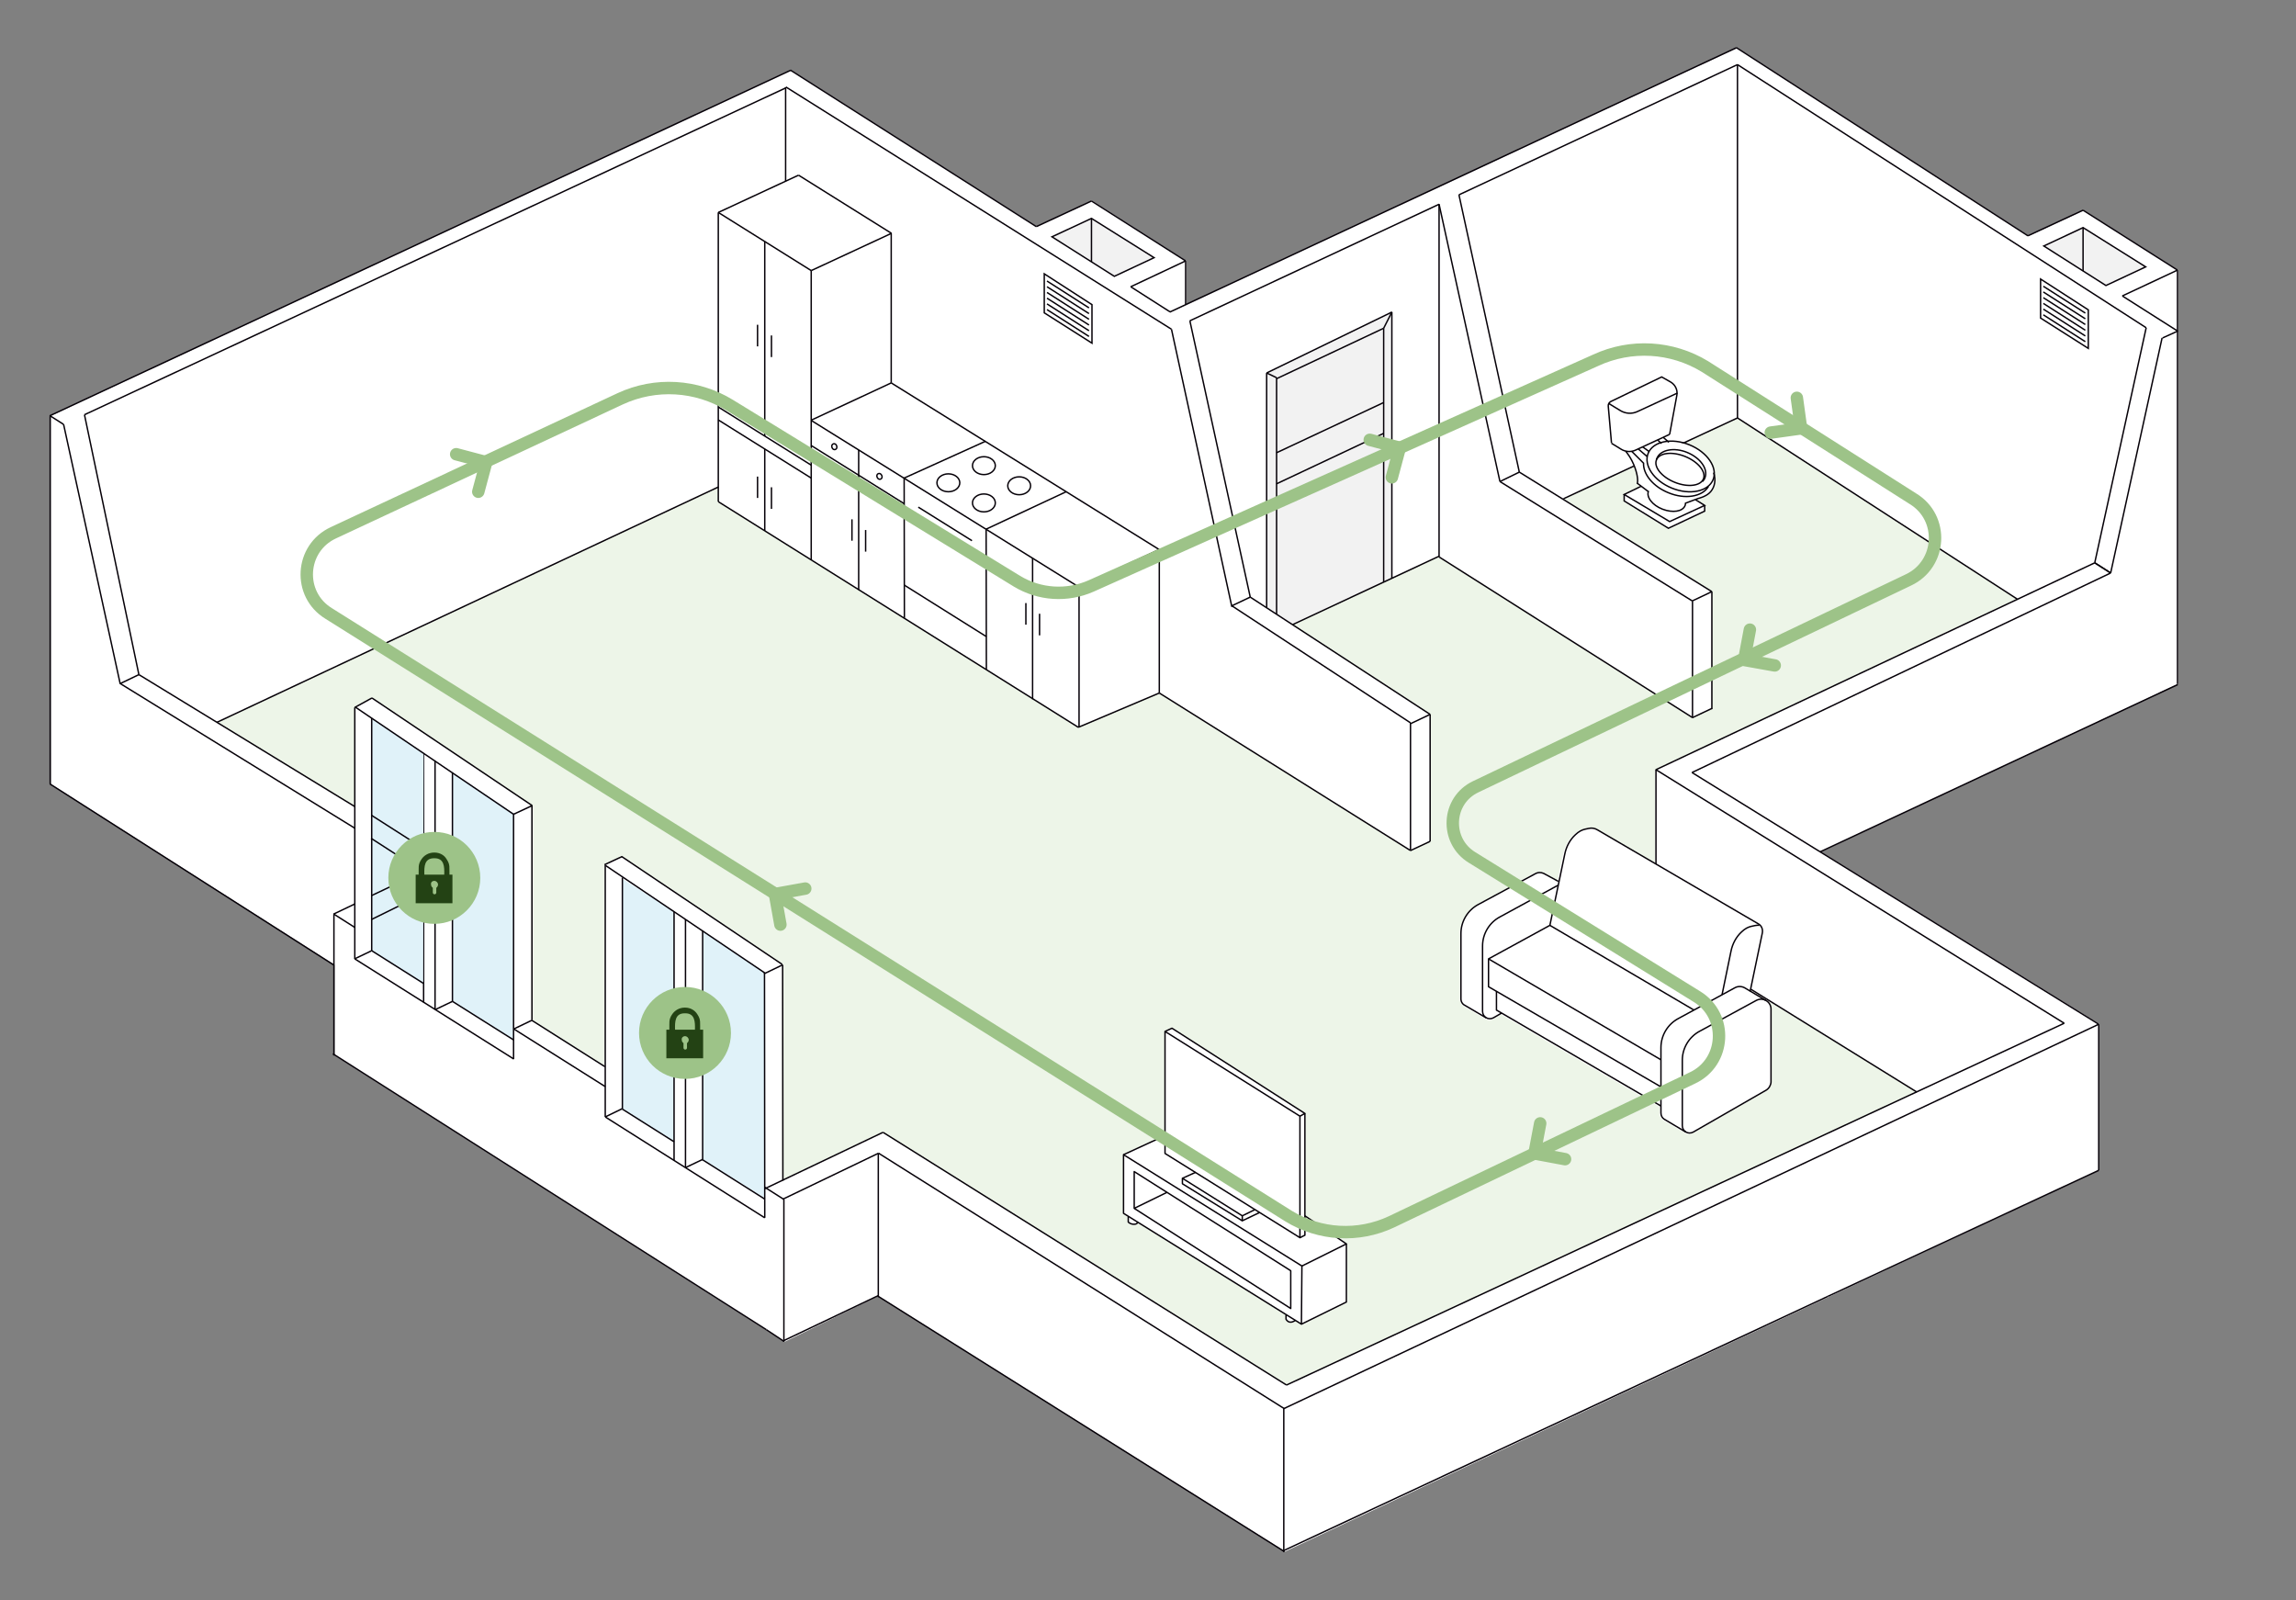 <?xml version="1.0" encoding="utf-8"?>
<!-- Generator: Adobe Illustrator 21.1.0, SVG Export Plug-In . SVG Version: 6.00 Build 0)  -->
<svg version="1.1" id="Слой_1" xmlns="http://www.w3.org/2000/svg" xmlns:xlink="http://www.w3.org/1999/xlink" x="0px" y="0px"
	 viewBox="0 0 924.1 644" style="enable-background:new 0 0 924.1 644;" xml:space="preserve">
<rect x="0" y="0" width="924.1" height="644" fill="#808080" stroke="none"/>
<style type="text/css">
	.st0{fill:#FFFFFF;}
	.st1{fill:#EDF5E8;}
	.st2{fill:#F2F2F2;}
	.st3{fill:#E0F2F9;}
	.st4{fill:none;stroke:#050007;stroke-width:0.567;stroke-miterlimit:22.926;}
	.st5{fill:#9DC388;}
	.st6{fill:#234214;}
	.st7{fill:none;stroke:#050007;stroke-width:0.567;stroke-linejoin:round;stroke-miterlimit:22.926;}
	.st8{fill:none;stroke:#9DC388;stroke-width:5;stroke-linecap:round;stroke-miterlimit:22.926;}
	.st9{fill:#F2F2F2;stroke:#050007;stroke-width:0.567;stroke-miterlimit:22.926;}
</style>
<title>working_scheme</title>
<polygon class="st0" points="318.4,28.2 20.4,167.3 20.5,315.6 134.7,388.3 134.7,424.7 315.8,540 353.5,521.6 517.2,624.4 
	845,470.9 845,412.1 732.9,342.8 876.7,275.2 876.7,108.7 838.7,84.6 816.5,94.9 699.2,19.2 477.5,122.5 477.5,105 439.6,80.8 
	417.4,91.2 "/>
<polygon class="st1" points="666.1,374.8 666.1,309.8 811.6,241.1 750.2,201.4 699.3,168.2 629.3,200.7 689,238.1 688.7,285.1 
	680.9,288.8 579,223.8 519.8,251.4 575.6,287.5 575.6,338.5 567.7,342.3 466.6,278.9 434,292.7 289.1,201.9 289.1,196 87.3,290.7 
	142.7,324.6 142.9,284.7 149.7,280.9 213.9,324.3 214,410.9 243.2,429.3 243.2,348.4 250,344.6 314.7,388.2 314.7,475 355,455.7 
	517.8,557.4 771.5,439.5 "/>
<polygon class="st2" points="520.2,251.4 560.2,232.7 560.2,125.6 509.8,150.1 509.8,244.6 "/>
<polygon class="st3" points="282.8,374.6 307.7,391.4 307.7,482.1 282.8,466.6 "/>
<polygon class="st3" points="250.4,353.6 271.3,366.9 271.3,459.3 250.6,446.5 "/>
<polygon class="st3" points="182.2,310.9 206.6,327.3 206.6,418.5 182.1,403 "/>
<line class="st4" x1="20.1" y1="167.3" x2="318.2" y2="28.3"/>
<line class="st4" x1="34" y1="166.9" x2="316.2" y2="35.4"/>
<line class="st4" x1="326.5" y1="108.9" x2="358.8" y2="93.9"/>
<line class="st4" x1="289.1" y1="85.5" x2="321.4" y2="70.5"/>
<line class="st4" x1="417.1" y1="91.2" x2="318.1" y2="28.2"/>
<line class="st4" x1="471.5" y1="132.5" x2="316.3" y2="35"/>
<line class="st4" x1="316.2" y1="35.1" x2="316.2" y2="72.9"/>
<line class="st4" x1="358.7" y1="93.9" x2="358.7" y2="154.1"/>
<line class="st4" x1="326.5" y1="108.9" x2="326.5" y2="225.3"/>
<line class="st4" x1="20.2" y1="167.1" x2="20.2" y2="315.6"/>
<line class="st4" x1="87.3" y1="290.7" x2="289.1" y2="196"/>
<line class="st4" x1="567.7" y1="342.3" x2="466.6" y2="278.9"/>
<line class="st4" x1="134.4" y1="388.4" x2="20.1" y2="315.5"/>
<line class="st4" x1="142.8" y1="333.3" x2="48.4" y2="275.1"/>
<line class="st4" x1="142.8" y1="324.6" x2="55.9" y2="271.5"/>
<line class="st4" x1="470.8" y1="125.6" x2="698.9" y2="19.2"/>
<line class="st4" x1="587.2" y1="78.4" x2="699.3" y2="26"/>
<line class="st4" x1="478.9" y1="129.1" x2="579.2" y2="82.2"/>
<line class="st4" x1="567.7" y1="290.9" x2="495.8" y2="243.8"/>
<line class="st4" x1="495.8" y1="243.8" x2="503.2" y2="240.3"/>
<line class="st4" x1="575.6" y1="287.5" x2="503.2" y2="240.3"/>
<line class="st4" x1="567.7" y1="290.9" x2="567.7" y2="342.3"/>
<line class="st4" x1="567.8" y1="291.2" x2="575.6" y2="287.5"/>
<line class="st4" x1="575.6" y1="287.5" x2="575.6" y2="338.6"/>
<line class="st4" x1="579.2" y1="82.2" x2="579.2" y2="224.2"/>
<line class="st4" x1="520.2" y1="251.4" x2="579.3" y2="223.8"/>
<line class="st4" x1="681.2" y1="288.8" x2="579.3" y2="224.2"/>
<path class="st4" d="M717.6,68.6"/>
<line class="st4" x1="629.3" y1="200.7" x2="699.3" y2="168.2"/>
<line class="st4" x1="681.2" y1="241.9" x2="603.7" y2="193.8"/>
<line class="st4" x1="689" y1="238.1" x2="611.5" y2="190"/>
<line class="st4" x1="681.2" y1="241.9" x2="681.2" y2="288.8"/>
<line class="st4" x1="863.8" y1="131.9" x2="699.3" y2="26"/>
<line class="st4" x1="870.4" y1="136" x2="876.6" y2="133.2"/>
<line class="st4" x1="811.9" y1="241.1" x2="699.3" y2="168.2"/>
<line class="st4" x1="732.6" y1="342.8" x2="876.5" y2="275.5"/>
<line class="st4" x1="681" y1="310.9" x2="849.5" y2="230.6"/>
<line class="st4" x1="666.4" y1="309.8" x2="843.1" y2="226.5"/>
<line class="st4" x1="771.5" y1="439.5" x2="666.4" y2="374.4"/>
<line class="st4" x1="830.8" y1="411.8" x2="666.4" y2="309.7"/>
<line class="st4" x1="844.7" y1="412.2" x2="844.7" y2="471"/>
<line class="st4" x1="315.5" y1="482.7" x2="315.5" y2="540"/>
<line class="st4" x1="307.7" y1="391.5" x2="307.8" y2="490.1"/>
<line class="st4" x1="353.5" y1="464.2" x2="353.5" y2="522"/>
<path class="st4" d="M745.5,276.1"/>
<path class="st4" d="M822.4,325.2"/>
<path class="st4" d="M752.7,272.9"/>
<path class="st4" d="M836.1,326.7"/>
<line class="st4" x1="307.8" y1="478.4" x2="355.4" y2="455.7"/>
<line class="st4" x1="315.5" y1="539.8" x2="308.4" y2="535.1"/>
<line class="st4" x1="315.3" y1="482.5" x2="353.6" y2="464.1"/>
<line class="st4" x1="315.5" y1="539.5" x2="353.5" y2="521.4"/>
<line class="st4" x1="516.9" y1="566.9" x2="353.6" y2="464.1"/>
<line class="st4" x1="516.9" y1="624.4" x2="353.3" y2="521.6"/>
<line class="st4" x1="517.8" y1="557.4" x2="355.4" y2="455.7"/>
<line class="st4" x1="516.7" y1="566.9" x2="844.7" y2="412.2"/>
<line class="st4" x1="516.7" y1="624" x2="735.7" y2="521.7"/>
<line class="st4" x1="517.8" y1="557.4" x2="830.8" y2="411.8"/>
<line class="st4" x1="735.7" y1="521.7" x2="844.7" y2="471"/>
<line class="st4" x1="134.4" y1="367.9" x2="134.4" y2="424.8"/>
<path class="st4" d="M243.6,437.3"/>
<line class="st4" x1="315.5" y1="482.7" x2="307.8" y2="477.8"/>
<line class="st4" x1="308.4" y1="535.1" x2="134" y2="424.1"/>
<line class="st4" x1="134.2" y1="367.9" x2="142.8" y2="363.8"/>
<line class="st4" x1="149.6" y1="370" x2="170.5" y2="359.7"/>
<line class="st4" x1="149.6" y1="360.4" x2="170" y2="350.7"/>
<line class="st4" x1="170" y1="350.7" x2="149.4" y2="337.4"/>
<line class="st4" x1="142.8" y1="284.7" x2="142.8" y2="385.9"/>
<line class="st4" x1="170.5" y1="303.1" x2="170.5" y2="403.4"/>
<line class="st4" x1="175.1" y1="306.2" x2="175.1" y2="406.3"/>
<line class="st4" x1="206.7" y1="327.6" x2="206.7" y2="426.2"/>
<line class="st4" x1="214.1" y1="324.2" x2="214.1" y2="410.3"/>
<line class="st4" x1="206.8" y1="414.1" x2="214.3" y2="410.5"/>
<line class="st4" x1="243.6" y1="348.1" x2="243.6" y2="449.5"/>
<line class="st4" x1="315" y1="388.3" x2="315.1" y2="475.1"/>
<line class="st4" x1="214.2" y1="324.2" x2="149.7" y2="280.9"/>
<line class="st4" x1="142.8" y1="284.7" x2="149.7" y2="280.9"/>
<line class="st4" x1="206.7" y1="327.7" x2="214.2" y2="324.2"/>
<line class="st4" x1="175.2" y1="406.3" x2="182.1" y2="403"/>
<line class="st4" x1="182.1" y1="310.9" x2="182.1" y2="403"/>
<line class="st4" x1="271.3" y1="366.9" x2="271.3" y2="467"/>
<line class="st4" x1="275.9" y1="370" x2="275.9" y2="469.9"/>
<line class="st4" x1="314.8" y1="388.1" x2="250.2" y2="344.7"/>
<line class="st4" x1="243.3" y1="348" x2="250.4" y2="344.7"/>
<line class="st4" x1="307.5" y1="391.9" x2="315" y2="388.3"/>
<line class="st4" x1="307.9" y1="391.6" x2="243.7" y2="348.3"/>
<path class="st4" d="M276,457.9"/>
<line class="st4" x1="282.8" y1="374.6" x2="282.8" y2="466.6"/>
<line class="st4" x1="250.5" y1="353.2" x2="250.5" y2="446.2"/>
<line class="st4" x1="243.6" y1="449.5" x2="250.4" y2="446.2"/>
<g>
	<line class="st4" x1="556.9" y1="132.1" x2="560.2" y2="125.6"/>
	<g>
		<line class="st4" x1="513.8" y1="152" x2="513.8" y2="247.2"/>
		<line class="st4" x1="556.9" y1="132.1" x2="556.9" y2="234.2"/>
		<line class="st4" x1="513.8" y1="152.4" x2="556.9" y2="132.1"/>
		<line class="st4" x1="560.2" y1="125.6" x2="560.2" y2="232.7"/>
		<line class="st4" x1="560.2" y1="125.6" x2="509.8" y2="150.1"/>
		<line class="st4" x1="509.8" y1="150.1" x2="509.8" y2="244.6"/>
		<line class="st4" x1="509.8" y1="150.1" x2="513.8" y2="152"/>
		<line class="st4" x1="513.8" y1="182.2" x2="556.9" y2="162"/>
		<line class="st4" x1="513.8" y1="194.7" x2="556.9" y2="174.4"/>
	</g>
</g>
<line class="st4" x1="170.3" y1="341.4" x2="149.5" y2="328.1"/>
<line class="st4" x1="681.2" y1="241.8" x2="689" y2="238.1"/>
<line class="st4" x1="681.2" y1="288.8" x2="689" y2="285.1"/>
<line class="st4" x1="689" y1="238.1" x2="689" y2="285.4"/>
<line class="st4" x1="849.5" y1="230.6" x2="843.1" y2="226.5"/>
<line class="st4" x1="243.6" y1="449.5" x2="307.8" y2="490.1"/>
<line class="st4" x1="282.7" y1="466.7" x2="307.7" y2="482.5"/>
<line class="st4" x1="250.4" y1="446.3" x2="271.3" y2="459.5"/>
<line class="st4" x1="214" y1="410.6" x2="243.5" y2="429.3"/>
<path class="st4" d="M214,410.6"/>
<path class="st4" d="M206.8,406.1"/>
<line class="st4" x1="142.8" y1="385.9" x2="206.8" y2="426.2"/>
<line class="st4" x1="275.9" y1="469.9" x2="282.8" y2="466.6"/>
<line class="st4" x1="666.5" y1="374.8" x2="666.5" y2="309.8"/>
<path class="st4" d="M745.5,276.3"/>
<line class="st4" x1="681" y1="310.9" x2="844.7" y2="412.2"/>
<line class="st4" x1="516.7" y1="566.9" x2="516.7" y2="624.6"/>
<line class="st4" x1="699.3" y1="168.2" x2="699.3" y2="26"/>
<line class="st4" x1="471.5" y1="132.5" x2="495.8" y2="244.2"/>
<line class="st4" x1="478.9" y1="129.1" x2="503.2" y2="240.3"/>
<line class="st4" x1="579.2" y1="82.2" x2="603.7" y2="193.8"/>
<line class="st4" x1="603.7" y1="193.8" x2="611.5" y2="190"/>
<line class="st4" x1="587.2" y1="78.4" x2="611.5" y2="190"/>
<line class="st4" x1="34" y1="166.9" x2="55.9" y2="271.5"/>
<line class="st4" x1="25.6" y1="170.8" x2="48.4" y2="275.3"/>
<line class="st4" x1="25.6" y1="170.8" x2="20.1" y2="167.3"/>
<line class="st4" x1="48.4" y1="275.1" x2="55.9" y2="271.5"/>
<line class="st4" x1="358.8" y1="93.9" x2="321.4" y2="70.5"/>
<line class="st4" x1="289.1" y1="85.5" x2="326.5" y2="108.9"/>
<line class="st4" x1="289.1" y1="169" x2="326.5" y2="192.4"/>
<line class="st4" x1="289.1" y1="163.8" x2="326.5" y2="187.2"/>
<line class="st4" x1="289.1" y1="85.5" x2="289.1" y2="201.9"/>
<line class="st4" x1="289.1" y1="201.9" x2="434" y2="292.7"/>
<line class="st4" x1="307.8" y1="180.7" x2="307.8" y2="213.6"/>
<line class="st4" x1="307.8" y1="97.2" x2="307.8" y2="175.5"/>
<line class="st4" x1="310.5" y1="135" x2="310.5" y2="143.7"/>
<line class="st4" x1="304.9" y1="130.7" x2="304.9" y2="139.4"/>
<line class="st4" x1="310.5" y1="196.1" x2="310.5" y2="204.8"/>
<line class="st4" x1="304.9" y1="191.8" x2="304.9" y2="200.4"/>
<line class="st4" x1="363.9" y1="192.4" x2="396.6" y2="177.6"/>
<line class="st4" x1="434" y1="292.7" x2="466.6" y2="278.9"/>
<line class="st4" x1="363.9" y1="192.2" x2="364" y2="248.7"/>
<line class="st4" x1="466.6" y1="221.2" x2="358.7" y2="154.1"/>
<path class="st4" d="M363.9,191.9"/>
<line class="st4" x1="434.3" y1="236.3" x2="326.5" y2="169.2"/>
<line class="st4" x1="396.8" y1="213" x2="429.1" y2="197.9"/>
<line class="st4" x1="466.6" y1="221.2" x2="466.6" y2="278.9"/>
<line class="st4" x1="396.9" y1="213" x2="397" y2="269.4"/>
<line class="st4" x1="397" y1="256.2" x2="364" y2="235.5"/>
<line class="st4" x1="391.2" y1="217.6" x2="369.6" y2="204.1"/>
<line class="st4" x1="363.9" y1="202.7" x2="326.5" y2="179.3"/>
<line class="st4" x1="326.7" y1="169" x2="358.7" y2="154.1"/>
<line class="st4" x1="345.6" y1="181.1" x2="345.6" y2="237.4"/>
<line class="st4" x1="348.4" y1="213.3" x2="348.4" y2="222"/>
<line class="st4" x1="342.9" y1="209" x2="342.9" y2="217.6"/>
<ellipse transform="matrix(0.944 -0.329 0.329 0.944 -40.475 120.446)" class="st4" cx="335.9" cy="179.9" rx="1" ry="1.2"/>
<ellipse transform="matrix(0.904 -0.428 0.428 0.904 -47.919 170.074)" class="st4" cx="353.9" cy="191.5" rx="1" ry="1.2"/>
<ellipse class="st4" cx="381.7" cy="194.3" rx="4.6" ry="3.6"/>
<ellipse class="st4" cx="396" cy="187.4" rx="4.6" ry="3.6"/>
<ellipse class="st4" cx="396" cy="202.4" rx="4.6" ry="3.6"/>
<ellipse class="st4" cx="410.2" cy="195.5" rx="4.6" ry="3.6"/>
<line class="st4" x1="434" y1="236.3" x2="466.6" y2="221.2"/>
<line class="st4" x1="415.6" y1="224.7" x2="415.6" y2="281.4"/>
<line class="st4" x1="418.4" y1="247" x2="418.4" y2="255.7"/>
<line class="st4" x1="412.9" y1="242.7" x2="412.9" y2="251.4"/>
<line class="st4" x1="434.3" y1="236.3" x2="434.3" y2="292.7"/>
<line class="st4" x1="870.2" y1="136" x2="849.5" y2="230.6"/>
<line class="st4" x1="863.8" y1="131.9" x2="843.1" y2="226.5"/>
<line class="st4" x1="182.1" y1="403" x2="206.7" y2="418.5"/>
<line class="st4" x1="142.7" y1="385.9" x2="149.6" y2="382.6"/>
<line class="st4" x1="206.8" y1="414.1" x2="243.6" y2="437.3"/>
<line class="st4" x1="134.4" y1="367.9" x2="142.9" y2="373.3"/>
<line class="st4" x1="567.7" y1="342.3" x2="575.6" y2="338.6"/>
<polygon class="st3" points="149.6,289 170.5,303.1 170.3,396 149.6,382.8 "/>
<path class="st4" d="M717.6,68.6"/>
<path class="st4" d="M752.7,272.9"/>
<path class="st4" d="M745.5,276.3"/>
<path class="st4" d="M666.4,374.4"/>
<path class="st4" d="M745.5,276.1"/>
<path class="st4" d="M822.4,325.2"/>
<path class="st4" d="M243.6,437.3"/>
<line class="st4" x1="149.6" y1="370" x2="170.5" y2="359.7"/>
<line class="st4" x1="149.6" y1="360.4" x2="170" y2="350.7"/>
<line class="st4" x1="170" y1="350.7" x2="149.4" y2="337.4"/>
<path class="st4" d="M276,457.9"/>
<line class="st4" x1="170.3" y1="341.4" x2="149.5" y2="328.1"/>
<circle class="st5" cx="174.8" cy="353.3" r="18.5"/>
<path class="st6" d="M174.8,343.1L174.8,343.1c-2.4,0-4.1,1.2-5.1,2.6c-1.6,2.3-1.1,3.5-1.2,6.3h-1.2v11.5h7.4h7.4V352h-1.2
	c-0.1-2.8,0.4-4-1.2-6.3C178.9,344.3,177.2,343.1,174.8,343.1L174.8,343.1z M174.8,354.5c0.8,0,1.5,0.7,1.5,1.5c0,0.5-0.3,1-0.7,1.3
	v1.9c0,0.4-0.3,0.7-0.7,0.7s-0.7-0.3-0.7-0.7v-1.9c-0.4-0.3-0.7-0.7-0.7-1.3C173.3,355.2,173.9,354.5,174.8,354.5z M170.8,352
	c-0.1-3.3,0-6.6,3.9-6.6c0,0,0,0,0.1,0c0,0,0,0,0.1,0c3.9,0,4,3.4,3.9,6.6h-4H170.8z"/>
<line class="st4" x1="849.5" y1="230.6" x2="843.1" y2="226.5"/>
<path class="st4" d="M214,410.6"/>
<path class="st4" d="M206.8,406.1"/>
<path class="st4" d="M363.9,191.9"/>
<line class="st4" x1="434" y1="236.3" x2="466.6" y2="221.2"/>
<g>
	<path class="st0" d="M689.9,190.1L689.9,190.1c-0.2-1.5-0.8-3-1.8-4.5c-1.8-2.7-4.8-4.9-8.3-6.4c-2.7-1.1-5.5-1.6-7.9-1.5l-2-1.7
		l2.2-1l-0.1-0.2h0.2l2.9-15.7c0-0.3,0.1-0.5,0.1-0.8l0,0l0,0c0-1.9-1-3.7-2.6-4.7l-3.8-2.2l-20.6,10c-0.7,0.4-1.2,1.3-1.1,2.2
		l1.3,14.8h0.3l-0.2,0.2l3.9,2.4c0.6,0.3,1.2,0.6,1.8,0.8c0.3,0.3,2.4,2.8,3.7,6.7c1.4,4.1,0.9,6,0.9,6l-0.1,0.2l1.3,1l-6.8,3.4
		l0.3,0.2v2.6l18,11.1l14.7-7l0.1-0.1v-2.3l0.3-0.1l-3.7-2.3l0.6-0.2c0.1,0,3.4-0.8,5.1-2.8C690.5,196,691,193.1,689.9,190.1z"/>
	<g>
		
			<ellipse transform="matrix(0.376 -0.927 0.927 0.376 246.545 744.509)" class="st4" cx="676.1" cy="189.2" rx="5.6" ry="10.2"/>
		<path class="st4" d="M666.7,185c0-0.2,0.1-0.4,0.2-0.6c1.4-3.4,6.9-4.5,12.2-2.3s8.5,6.7,7.1,10.2c-0.2,0.6-0.6,1.1-1,1.5"/>
		
			<ellipse transform="matrix(0.376 -0.927 0.927 0.376 247.734 744.021)" class="st4" cx="676.4" cy="188.1" rx="9.4" ry="14.1"/>
		<path class="st4" d="M654.3,181.6c0,0,2.3,2.5,3.8,6.8s0.9,6.1,0.9,6.1l4.5,3.4"/>
		<path class="st4" d="M663.5,197.6c-1,2.4,1.5,5.7,5.6,7.3c4.1,1.6,8.1,1,9.1-1.4c0.1-0.3,0.2-0.6,0.2-1l5.1-1.9c0,0,3.3-0.7,5-2.7
			s2.2-4.8,1.2-7.7"/>
		<polyline class="st4" points="660.5,195.7 653.7,199 672,209.9 686.1,203.4 682.4,201.1 		"/>
		<polyline class="st4" points="686.1,203.4 686.1,205.7 671.5,212.6 653.7,201.6 653.7,198.9 		"/>
		<path class="st4" d="M672,174.8l2.9-15.7c0.4-2.1-0.6-4.2-2.4-5.3l-3.7-2.1l-20.5,9.9c-0.7,0.4-1.1,1.1-1,1.9l1.3,14.8"/>
		<line class="st4" x1="669.4" y1="176" x2="671.7" y2="178"/>
		<line class="st4" x1="667.2" y1="177.1" x2="668.7" y2="178.5"/>
		<line class="st4" x1="661.2" y1="179.9" x2="663.7" y2="181.7"/>
		<line class="st4" x1="659.4" y1="180.7" x2="662.9" y2="183.7"/>
		<path class="st4" d="M687.6,195.8c-2.4,4.1-9.4,5.3-16.1,2.5c-6.2-2.5-10.2-7.5-10-11.9l-4.7-4.7"/>
		<path class="st4" d="M647.5,162.4l4.6,2.8c2.1,1.3,4.7,1.5,7,0.4l16-7.4"/>
		<path class="st4" d="M648.6,178.4l3.9,2.4c1.8,1.1,4,1.2,5.9,0.3l13.6-6.3"/>
	</g>
</g>
<circle class="st5" cx="275.7" cy="415.7" r="18.5"/>
<path class="st6" d="M275.7,405.5L275.7,405.5c-2.4,0-4.1,1.2-5.1,2.6c-1.6,2.3-1.1,3.5-1.2,6.3h-1.2v11.5h7.4h7.4v-11.5h-1.2
	c-0.1-2.8,0.4-4-1.2-6.3C279.8,406.8,278.1,405.5,275.7,405.5L275.7,405.5z M275.7,417c0.8,0,1.5,0.7,1.5,1.5c0,0.5-0.3,1-0.7,1.3
	v1.9c0,0.4-0.3,0.7-0.7,0.7s-0.7-0.3-0.7-0.7v-1.9c-0.4-0.3-0.7-0.7-0.7-1.3C274.2,417.7,274.9,417,275.7,417z M271.7,414.4
	c-0.1-3.3,0-6.6,3.9-6.6c0,0,0,0,0.1,0s0,0,0.1,0c3.9,0,4,3.4,3.9,6.6h-4H271.7z"/>
<g>
	<path class="st0" d="M710.6,402.7c0,0-0.1,0-0.1-0.1l0,0l-6.1-3.6l4.8-23.4c0.3-1.6-0.4-3.1-1.8-3.9l-64.7-37.8
		c-1.2-0.7-2.5-0.9-3.7-0.6c-0.2,0-0.4,0.1-0.6,0.1c-0.8,0.2-1.8,0.3-2.8,0.9c-0.7,0.4-1.4,0.9-2.1,1.5c-2.2,2-3.7,4.8-4.4,7.9
		l-2.2,10.8l-5.8-3.2c-1.2-0.5-2.5-0.4-3.7,0.2L594.7,364c-4.4,2.4-7.1,6.9-7.1,11.9v26.3c0,1.2,0.7,2.3,1.8,2.9l8.3,4.9l0.1,0.1
		h0.1l0,0l0,0c0.5,0.3,1,0.4,1.5,0.4s1.1-0.1,1.6-0.4l3.2-1.8l63.8,37.2v2.7c0,1.1,0.5,2.1,1.5,2.7l8.7,5.1l0,0l0,0l0,0l0,0
		c0.5,0.3,1,0.4,1.6,0.4c0.5,0,1.1-0.1,1.6-0.4l29.4-16.9c1.2-0.7,2-2,2-3.4v-29.4C712.7,404.8,711.9,403.4,710.6,402.7z"/>
	<g>
		<path class="st7" d="M710.9,438.7l-29.4,16.9c-2,1.1-4.4-0.3-4.4-2.6v-26.3c0-4.9,2.7-9.4,7-11.7l22.8-12.4
			c2.7-1.4,5.9,0.5,5.9,3.5v29.4C712.7,436.8,712,438,710.9,438.7z"/>
		<path class="st7" d="M678.5,455.6l-8.7-5.2c-0.8-0.5-1.3-1.4-1.3-2.5v-26.3c0-4.9,2.7-9.4,7-11.7l22.8-12.4c1.3-0.7,2.8-0.6,4,0.1
			l8.4,5"/>
		<path class="st7" d="M604.4,407.7l-3.3,1.9c-2,1.1-4.4-0.3-4.4-2.6v-26.3c0-4.9,2.7-9.4,7-11.7l23.5-12.8"/>
		<path class="st7" d="M627.2,354.7l-5.9-3.2c-1.1-0.5-2.3-0.5-3.5,0.2L595,364c-4.3,2.3-7,6.8-7,11.7V402c0,1.2,0.7,2.2,1.6,2.6
			l8.5,5"/>
		<polyline class="st7" points="668.5,426.5 599.1,385.9 623.8,372.4 681.8,406.5 		"/>
		<polyline class="st7" points="668.5,437.4 599.1,397.1 599.1,385.9 		"/>
		<polyline class="st7" points="602.3,398.9 602.3,406.5 668.5,445.1 		"/>
		<path class="st7" d="M623.8,372.4l6-28.7c0.6-3,2.1-5.8,4.3-7.8c0.6-0.6,1.3-1.1,2-1.5c1.3-0.7,2.5-0.8,3.3-1
			c1.2-0.3,2.5-0.1,3.6,0.6l64.7,37.8c1.3,0.7,1.9,2.2,1.6,3.7l-4.9,23.5"/>
		<path class="st7" d="M693.1,400.3l3.6-17.5c0.6-3,2.1-5.8,4.3-7.8c0.6-0.6,1.3-1.1,2-1.5c1.3-0.7,2.5-0.8,3.3-1
			c0.6-0.1,1.2-0.2,1.8-0.1"/>
	</g>
</g>
<polyline class="st8" points="314.1,372.1 311.9,359.8 324.1,357.6 "/>
<polyline class="st8" points="183.6,182.8 195.7,186 192.5,197.9 "/>
<polyline class="st8" points="629.9,466.5 617.6,464.2 619.9,452.1 "/>
<line class="st4" x1="439.3" y1="80.9" x2="477.2" y2="105"/>
<line class="st4" x1="470.6" y1="100.9" x2="470.7" y2="100.9"/>
<line class="st4" x1="470.9" y1="125.5" x2="455.1" y2="115.4"/>
<polygon class="st9" points="448.5,111.2 464.5,103.7 464.5,103.7 439.3,87.9 423.4,95.3 "/>
<line class="st4" x1="439.3" y1="80.9" x2="417.1" y2="91.2"/>
<line class="st4" x1="477.2" y1="105" x2="455.1" y2="115.4"/>
<line class="st4" x1="477.2" y1="105" x2="477.2" y2="122.6"/>
<line class="st4" x1="439.3" y1="87.9" x2="439.3" y2="105.4"/>
<line class="st4" x1="816.2" y1="94.9" x2="698.9" y2="19.2"/>
<line class="st4" x1="876.4" y1="108.7" x2="876.4" y2="275.3"/>
<line class="st4" x1="838.4" y1="84.6" x2="876.4" y2="108.7"/>
<line class="st4" x1="869.8" y1="104.6" x2="869.8" y2="104.6"/>
<polygon class="st9" points="847.6,114.9 863.6,107.4 838.4,91.6 822.6,99 "/>
<line class="st4" x1="838.4" y1="84.6" x2="816.2" y2="94.9"/>
<line class="st4" x1="876.4" y1="108.7" x2="854.2" y2="119.1"/>
<line class="st4" x1="838.4" y1="91.6" x2="838.4" y2="109.1"/>
<line class="st4" x1="854.2" y1="119.1" x2="876.4" y2="133.2"/>
<polyline class="st8" points="723.2,160.1 724.9,172.4 712.7,174.1 "/>
<polyline class="st8" points="551.3,177 563.4,180.2 560.2,192.1 "/>
<polyline class="st8" points="714.3,267.8 702,265.6 704.3,253.4 "/>
<line class="st4" x1="149.6" y1="382.6" x2="170.5" y2="395.8"/>
<line class="st4" x1="149.6" y1="289" x2="149.6" y2="382.6"/>
<g>
	<path class="st0" d="M542.2,500.6c0-0.1,0-0.2-0.1-0.2l-16.6-11.2v-41l0,0l0,0c0-0.1,0-0.2-0.1-0.2l-53.5-34.3
		c-0.1-0.1-0.2-0.1-0.3,0l-2.8,1.3l0,0l0,0c-0.1,0-0.1,0.1-0.1,0.2v41.7l-16.5,7.6l0,0l0,0c-0.1,0-0.1,0.1-0.1,0.2v23.6
		c0,0.1,0.1,0.2,0.1,0.2l1.8,1.1v2.2c0,0.1,0,0.1,0.1,0.2c0,0,0.9,1,2.5,1c1,0,1.4-0.4,1.6-0.7l59.3,36.9l0,0v1.7v0.1
		c0,0.1,0.7,1.4,2.1,1.4c0.9,0,1.6-0.4,2-0.7l2.3,1.4h0.1h0.1l0,0l18.1-8.9c0.1,0,0.2-0.1,0.2-0.3L542.2,500.6L542.2,500.6
		L542.2,500.6z"/>
	<g>
		<polygon class="st7" points="523.2,498.1 468.9,464.2 468.9,415.1 523.2,449.2 		"/>
		<path class="st7" d="M468.9,415.1"/>
		<polyline class="st7" points="468.9,415.1 471.7,413.8 525.2,448.1 523.2,449.2 		"/>
		<polyline class="st7" points="523.2,498.1 525.2,497.1 525.2,448.1 		"/>
		<line class="st7" x1="452.2" y1="464.7" x2="468.9" y2="457"/>
		<polyline class="st7" points="525.2,489.3 541.9,500.6 524,509.5 		"/>
		<polygon class="st7" points="519.5,511.4 456.5,471.5 456.5,486.3 519.5,526.6 		"/>
		<polygon class="st7" points="452.2,488.3 523.8,532.9 524,509.5 452.2,464.7 		"/>
		<polyline class="st7" points="541.9,500.6 541.9,524 523.8,532.9 		"/>
		<path class="st7" d="M454.1,489.6v2.2c0,0,0.8,0.9,2.3,0.9s1.5-0.9,1.5-0.9"/>
		<path class="st7" d="M517.6,529.2v1.7c0,0,0.6,1.2,1.8,1.2s2-0.8,2-0.8"/>
		<line class="st7" x1="481.2" y1="471.8" x2="475.9" y2="474.2"/>
		<polyline class="st7" points="505.1,486.8 500,489.3 500,491.3 506.9,488 		"/>
		<polyline class="st7" points="500,491.3 475.9,476.4 475.9,474.2 500,489.3 		"/>
		<line class="st7" x1="456.5" y1="486.3" x2="469.6" y2="479.9"/>
	</g>
</g>
<path class="st8" d="M769.9,200.7l-83.7-53.2c-13.3-8.1-29.8-9.1-44-2.5l-203,90.8c-9.7,4.3-20.8,3.6-29.9-1.9L293.6,163
	c-13.3-8.1-29.8-9.1-44-2.5l-115.4,53.9c-13.4,6.2-14.5,24.8-1.9,32.5l386.3,242.5c12.6,7.7,28.1,8.6,41.5,2.3l121.1-57.9
	c13.4-6.3,14.4-25,1.8-32.7l-90.5-56c-11-6.7-10.2-23,1.5-28.5l174.1-83.2C781.5,227.1,782.6,208.4,769.9,200.7z"/>
<line class="st4" x1="206.7" y1="327.7" x2="142.9" y2="284.5"/>
<g>
	<polygon class="st4" points="439.5,138.1 420.3,125.9 420.3,110.2 439.5,122.6 	"/>
	<line class="st4" x1="438.3" y1="135.4" x2="421.4" y2="124.6"/>
	<line class="st4" x1="438.3" y1="123.9" x2="421.4" y2="113.1"/>
	<line class="st4" x1="438.3" y1="126.2" x2="421.4" y2="115.4"/>
	<line class="st4" x1="438.3" y1="128.5" x2="421.4" y2="117.7"/>
	<line class="st4" x1="438.3" y1="130.8" x2="421.4" y2="120"/>
	<line class="st4" x1="438.3" y1="133.1" x2="421.4" y2="122.3"/>
</g>
<g>
	<polygon class="st4" points="840.5,140.2 821.3,128 821.3,112.3 840.5,124.7 	"/>
	<line class="st4" x1="839.3" y1="137.5" x2="822.4" y2="126.7"/>
	<line class="st4" x1="839.3" y1="126" x2="822.4" y2="115.2"/>
	<line class="st4" x1="839.3" y1="128.3" x2="822.4" y2="117.5"/>
	<line class="st4" x1="839.3" y1="130.6" x2="822.4" y2="119.8"/>
	<line class="st4" x1="839.3" y1="132.9" x2="822.4" y2="122.1"/>
	<line class="st4" x1="839.3" y1="135.2" x2="822.4" y2="124.4"/>
</g>
</svg>
